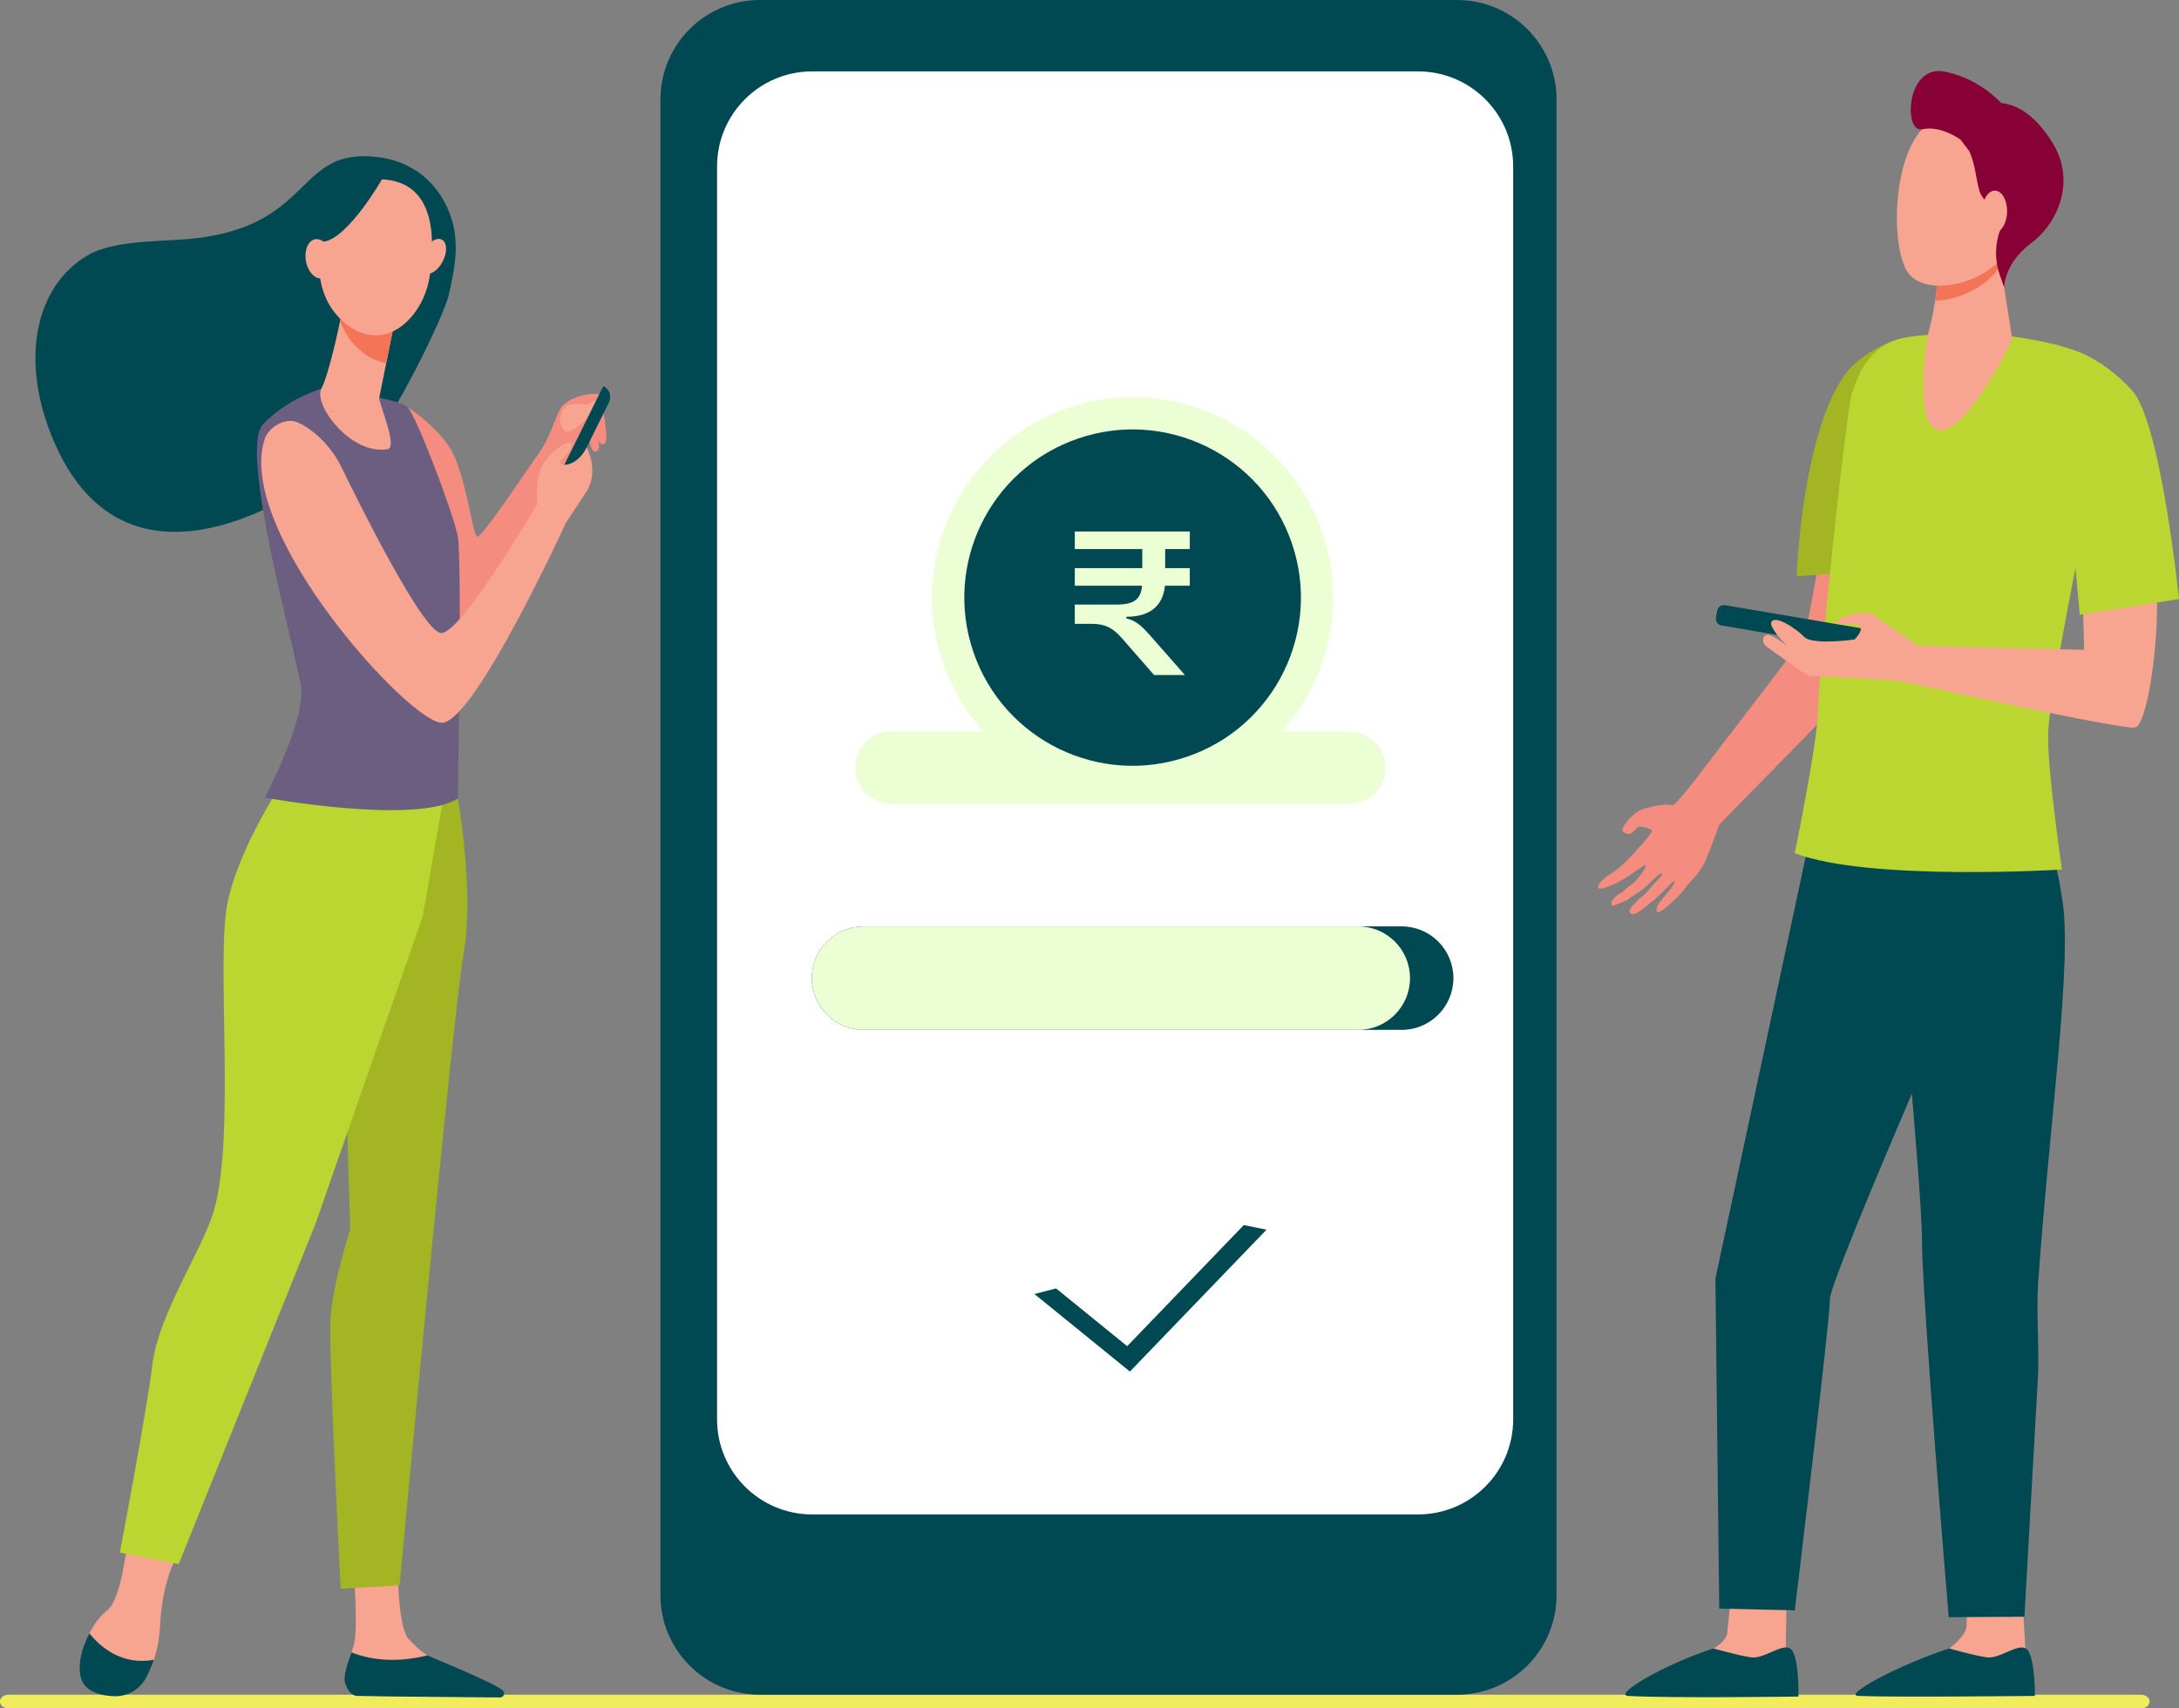 <svg width="468" height="367" viewBox="0 0 468 367" fill="none" xmlns="http://www.w3.org/2000/svg">
<rect x="0" y="0" width="468" height="367" fill="#808080" stroke="none"/>
<g clip-path="url(#clip0_35_172)">
<path d="M1.827 364.053C0.818 364.053 0 364.712 0 365.526C0 366.341 0.818 367 1.827 367H459.793C460.838 367 461.687 366.35 461.693 365.548C461.693 365.539 461.693 365.526 461.693 365.517C461.699 364.709 460.845 364.053 459.793 364.053H1.827Z" fill="#F1EC5D"/>
<path d="M85.841 95.301L87.58 87.508C87.58 87.508 93.273 91.066 96.593 96.148C99.912 101.231 101.496 114.782 102.444 115.292C103.393 115.799 113.898 99.858 115.737 97.346C118.011 94.237 118.859 90.671 120.281 87.961C121.704 85.251 126.716 84.327 128.613 84.667C130.51 85.005 126.008 92.934 126.008 92.934C126.008 92.934 114.624 112.415 110.828 123.088C107.031 133.761 95.173 138.841 93.277 137.319C91.374 135.787 85.841 95.301 85.841 95.301Z" fill="#F48C7F"/>
<path d="M120.406 89.446C120.406 89.446 120.88 87.396 122.157 86.976C123.434 86.557 125.659 86.931 125.801 86.976C125.944 87.022 128.403 85.719 128.403 85.719L126.367 89.449C126.367 89.449 122.391 94.064 121.066 92.339C119.743 90.613 120.406 89.446 120.406 89.446Z" fill="#F7A491"/>
<path d="M129.115 85.889C129.115 85.889 130.55 93.083 130.188 94.59C129.823 96.103 128.908 95.292 128.735 94.964C128.03 93.612 127.534 88.997 127.534 88.997L129.115 85.889Z" fill="#F48C7F"/>
<path d="M126.02 91.871C126.02 91.871 126.704 96.334 127.409 96.859C127.865 97.2 128.449 96.999 128.641 96.097C128.829 95.195 127.726 89.695 127.726 89.695L126.02 91.871Z" fill="#F48C7F"/>
<path d="M121.838 104.534L119.455 103.388L129.577 82.939C130.893 83.57 131.44 85.132 130.799 86.429L121.838 104.534Z" fill="#004852"/>
<path d="M96.404 63.257C97.833 56.862 99.231 50.427 95.465 43.4C92.419 37.716 87.152 34.444 81.051 33.73C63.776 31.709 67.466 47.596 43.322 51.032C35.82 52.101 25.056 51.205 18.791 54.878C7.481 61.514 4.122 77.594 11.624 94.936C29.993 137.401 77.96 97.838 83.528 89.477C87.674 83.261 95.483 67.374 96.404 63.257Z" fill="#004852"/>
<path d="M27.315 331.49C27.315 331.49 26.084 343.791 22.922 346.049C19.761 348.309 15.545 356.664 17.652 361.182C18.311 362.595 19.627 363.409 21.129 363.865C25.573 365.214 30.297 362.944 32.191 358.76C33.248 356.424 34.175 353.307 34.361 349.382C34.835 339.386 37.996 334.306 37.996 334.306L27.315 331.49Z" fill="#F7A491"/>
<path d="M75.911 336.524C75.911 336.524 76.908 348.938 76.099 352.97C75.668 355.13 73.254 359.578 74.361 361.61C75.467 363.643 76.731 364.15 76.731 364.15L105.417 364.603C106.98 364.627 105.946 363.64 104.688 362.728C102.627 361.237 100.961 360.252 94.374 357.12C93.945 356.916 92.38 355.938 91.814 355.601C90.383 354.741 88.948 353.392 87.711 352.037C85.65 349.783 85.471 338.851 85.471 338.851L75.911 336.524Z" fill="#F7A491"/>
<path d="M98.332 171.528C98.332 171.528 101.946 191.683 99.572 204.896C97.201 218.109 85.817 340.58 85.817 340.58L73.166 341.282C73.166 341.282 70.515 290.123 70.989 283.01C71.464 275.895 75.218 263.988 75.218 263.988L73.959 222.685L89.924 168.42L98.332 171.528Z" fill="#A3B523"/>
<path d="M61.15 167.29C61.15 167.29 51.189 182.028 48.818 194.223C46.447 206.418 50.559 243.903 45.997 259.884C43.529 268.536 34.166 281.895 32.744 293.076C31.321 304.256 25.737 333.541 25.737 333.541L38.382 336.005L67.77 262.867L90.82 196.763L96.727 162.718L61.15 167.29Z" fill="#BBD631"/>
<path d="M69.214 83.443C69.214 83.443 61.67 85.594 56.45 91.184C51.231 96.774 63.706 140.53 64.655 147.645C65.603 154.761 56.879 171.355 56.879 171.355C56.879 171.355 89.474 177.288 98.329 171.528C98.329 171.528 99.277 120.369 98.329 115.286C97.38 110.203 89.474 89.537 87.577 87.505C85.68 85.475 69.214 83.443 69.214 83.443Z" fill="#6C5E81"/>
<path d="M56.879 94.225C57.721 91.722 61.344 89.638 63.8 90.683C67.168 92.117 71.078 95.717 73.348 100.381C77.142 108.174 90.425 134.937 94.538 135.954C98.651 136.972 115.409 108.174 115.409 108.174C115.409 108.174 114.935 103.091 116.357 100.211C117.78 97.33 122.05 94.28 122.683 95.298C123.315 96.313 120.312 98.856 120.312 99.363C120.312 99.87 121.576 100.211 123.315 99.193C125.054 98.175 125.996 96.121 125.996 96.121C125.996 96.121 128.847 101.225 125.844 105.801C122.841 110.376 121.576 112.239 121.576 112.239C121.576 112.239 102.128 154.758 95.012 155.265C88.386 155.742 50.219 114.052 56.879 94.225Z" fill="#F7A491"/>
<path d="M73.607 66.119C73.607 66.119 73.537 66.502 73.415 67.152C72.828 70.269 70.564 80.608 69.032 83.449C67.184 86.885 75.361 97.838 83.23 96.501C85.574 96.103 81.248 86.436 81.458 85.412C81.856 83.452 82.394 80.775 82.948 78.035C83.258 76.489 83.574 74.921 83.872 73.444C84.714 69.255 85.401 65.831 85.401 65.831L73.607 66.119Z" fill="#F7A491"/>
<path d="M73.415 67.152C73.537 66.502 73.607 66.119 73.607 66.119L85.401 65.831C85.401 65.831 84.714 69.258 83.872 73.444C83.577 74.912 83.264 76.47 82.954 78.008C81.133 77.743 79.23 76.874 77.321 75.231C75.242 73.441 73.877 71.29 73.056 68.996C73.202 68.267 73.324 67.635 73.415 67.152Z" fill="#F47458"/>
<path d="M80.701 38.512C80.701 38.512 75.892 39.168 72.406 43.597C68.922 48.027 65.165 61.726 73.822 69.176C82.48 76.625 91.033 68.194 92.301 59.253C93.568 50.315 93.31 38.19 80.701 38.512Z" fill="#F7A491"/>
<path d="M95.07 56.2C94.037 58.175 92.301 59.268 91.194 58.642C90.088 58.017 90.03 55.908 91.064 53.933C92.097 51.959 93.833 50.865 94.936 51.491C96.043 52.117 96.103 54.225 95.07 56.2Z" fill="#F7A491"/>
<path d="M82.166 38.305C82.166 38.305 74.74 51.333 69.427 51.934C64.114 52.536 63.417 59.46 63.417 59.46C63.417 59.46 65.317 43.509 70.576 40.432C75.835 37.354 82.166 38.305 82.166 38.305Z" fill="#004852"/>
<path d="M71.163 55.036C71.594 57.351 70.725 59.472 69.223 59.776C67.719 60.08 66.15 58.451 65.719 56.136C65.287 53.821 66.156 51.7 67.661 51.397C69.159 51.096 70.731 52.724 71.163 55.036Z" fill="#F7A491"/>
<path d="M33.051 356.564C26.16 357.797 21.573 353.836 19.187 350.87C17.436 354.231 16.363 358.426 17.649 361.185C18.782 363.615 21.874 364.281 24.485 364.375C27.245 364.475 29.829 363.053 31.197 360.693C31.838 359.587 32.498 358.214 33.051 356.564Z" fill="#004852"/>
<path d="M91.811 355.601C84.224 357.515 78.616 356.215 75.479 354.969C74.671 357.223 73.597 360.049 74.166 361.68C74.862 363.676 75.853 364.293 76.731 364.314C83.662 364.494 102.113 364.573 107.399 364.639C108.138 364.649 108.545 363.801 108.071 363.245C106.758 361.711 92.377 355.941 91.811 355.601Z" fill="#004852"/>
<path d="M353.065 173.743C358.567 172.194 358.713 173.151 359.412 172.935C360.236 172.677 366.89 163.86 366.89 163.86C366.89 163.86 386.691 138.011 387.706 136.574L393.95 103.127L412.711 102.981C412.711 102.981 404.874 139.102 404.108 140.891C403.342 142.681 371.96 174.253 369.301 177.124C369.301 177.124 367.583 181.791 366.398 184.677C365.212 187.564 362.677 189.675 362.206 190.426C362.136 190.538 360.406 192.938 357.385 195.277C354.783 197.295 356.157 194.153 356.157 194.153C356.157 194.153 360.188 189.526 359.716 189.253C359.352 189.04 357.321 191.705 354.47 193.968C353.737 194.548 353.011 195.119 352.336 195.639C350.57 197.003 349.074 196.277 350.652 194.548C351.208 193.938 352.163 192.947 352.959 192.343C353.819 191.689 354.357 190.805 354.981 190.143C356.218 188.827 357.136 187.886 357.048 187.861C356.932 187.831 356.962 187.384 356.163 187.98C355.199 188.691 353.552 190.669 352.038 191.604C351.181 192.133 349.47 193.351 349.47 193.351C349.47 193.351 346.472 194.697 346.311 194.551C345.448 193.749 347.165 192.251 348.445 191.686C349.023 190.909 350.868 189.678 350.868 189.678C350.868 189.678 353.926 186.339 353.388 185.874C353.16 185.677 351.005 187.485 348.564 188.916C346.296 190.243 343.743 191.212 343.351 190.799C342.688 190.097 345.013 188.353 345.013 188.353C345.013 188.353 346.719 187.22 347.251 186.798C347.874 186.306 349.606 184.68 349.606 184.68C349.606 184.68 355.333 178.735 354.789 178.334C354.248 177.93 352.47 177.386 351.968 177.626C351.467 177.863 350.837 178.783 350.333 179.023C349.831 179.263 348.916 179.145 348.497 178.549C348.077 177.957 349.944 175.873 349.944 175.873C349.944 175.873 351.479 174.19 353.065 173.743Z" fill="#F48C7F"/>
<path d="M383.715 342.649C383.715 342.649 383.542 354.188 383.548 354.212C383.794 355.677 385.6 359.298 385.6 360.629C385.6 365.633 362.85 356.382 367.948 354.164C368.41 353.963 370.827 352.444 370.978 350.743C371.213 348.118 371.805 342.81 371.805 342.81L383.715 342.649Z" fill="#F7A491"/>
<path d="M368.003 354.115C368.003 354.115 373.343 355.646 376.079 356.029C378.815 356.412 382.42 353.188 384.356 354.06C386.484 355.017 386.271 364.451 386.271 364.451C386.271 364.451 358.959 364.843 349.707 364.317C346.363 364.126 357.081 357.682 368.003 354.115Z" fill="#004852"/>
<path d="M434.338 342.649C434.338 342.649 435.007 354.188 435.01 354.212C435.256 355.677 436.22 359.298 436.22 360.629C436.22 365.633 413.471 356.382 418.568 354.164C419.03 353.963 422.164 351.311 422.316 349.61C422.55 346.985 422.426 342.81 422.426 342.81L434.338 342.649Z" fill="#F7A491"/>
<path d="M418.626 354.115C418.626 354.115 423.967 355.646 426.702 356.029C429.438 356.412 433.046 353.188 434.98 354.06C437.11 355.017 437.053 364.317 437.053 364.317C437.053 364.317 406.549 364.642 399.111 364.317C395.767 364.171 407.704 357.682 418.626 354.115Z" fill="#004852"/>
<path d="M398.284 176.058L388.667 180.12L368.434 274.673L369.255 345.557L385.475 345.927C385.475 345.927 393.019 283.922 393.019 279.118C393.019 274.312 427.961 195.028 427.961 195.028L398.284 176.058Z" fill="#004852"/>
<path d="M405.71 181.262C405.71 181.262 412.796 254.114 412.796 266.391C412.796 278.672 418.541 347.401 418.541 347.401L434.8 347.31C434.8 347.31 435.974 326.359 437.715 295.539C437.989 290.712 437.363 280.975 437.715 275.977C440.244 240.035 445.248 206.203 442.859 192.792C442.476 190.632 441.752 184.987 440.345 183.562C429.694 172.786 405.71 181.262 405.71 181.262Z" fill="#004852"/>
<path d="M385.876 123.768L405.549 122.48C405.549 122.48 406.519 105.272 406.519 97.063C406.519 87.104 409.619 72.421 408.406 72.697C405.005 73.472 399.129 76.537 396.4 80.256C386.961 93.123 385.876 123.768 385.876 123.768Z" fill="#A3B523"/>
<path d="M432.487 72.314C432.487 72.314 443.707 73.839 446.658 75.963C449.984 78.354 453.674 83.701 453.674 83.701C453.674 83.701 439.901 147.414 439.877 158.136C439.858 166.43 442.859 186.798 442.859 186.798C442.859 186.798 401.236 189.368 385.472 183.28C385.472 183.28 390.451 159.056 390.451 152.698C390.451 146.339 396.406 88.501 397.761 84.461C398.992 80.797 401.239 74.21 408.844 72.588C416.446 70.962 432.487 72.314 432.487 72.314Z" fill="#BBD631"/>
<path d="M429.423 55.161L432.198 72.952C432.198 72.952 422.058 94.137 416.003 92.299C410.923 90.759 414.048 72.013 414.048 72.013C414.048 72.013 416.817 61.948 415.988 56.911C415.158 51.873 429.423 55.161 429.423 55.161Z" fill="#F7A491"/>
<path d="M415.988 56.911C415.158 51.873 429.423 55.161 429.423 55.161L429.654 56.637C429.238 57.625 428.727 58.469 428.107 59.116C424.921 62.449 419.939 64.451 415.635 64.603C416.063 61.887 416.328 58.977 415.988 56.911Z" fill="#F47458"/>
<path d="M431.764 29.99C432.168 29.847 434.995 50.254 429.627 55.869C424.259 61.483 413.802 63.321 410.051 58.898C405.902 54.006 406.111 32.074 414.455 26.298C422.799 20.523 431.764 29.99 431.764 29.99Z" fill="#F7A491"/>
<path d="M417.632 15.382C424.082 16.661 428.262 20.492 429.797 22.127C432.724 22.464 436.706 24.038 440.819 30.652C445.871 38.788 442.141 47.799 436.256 52.223C430.371 56.646 430.45 61.729 430.45 61.729L429.523 59.11C428.836 57.108 428.557 54.988 428.785 52.888C428.921 51.627 429.201 50.266 429.736 49.145C431.153 46.192 426.696 44.23 425.447 41.772C424.487 39.879 424.438 35.553 422.924 32.423L421.116 30.035C421.116 30.035 416.939 26.875 412.857 27.769C408.768 28.665 409.358 13.745 417.632 15.382Z" fill="#880136"/>
<path d="M425.721 45.405C425.678 47.893 426.842 49.932 428.323 49.956C429.8 49.981 431.034 47.981 431.077 45.493C431.119 43.005 429.955 40.966 428.478 40.942C426.997 40.918 425.763 42.917 425.721 45.405Z" fill="#F7A491"/>
<path d="M403.877 137.124L403.61 138.643C403.47 139.424 402.713 139.95 401.914 139.813L369.741 134.359C368.942 134.223 368.407 133.481 368.547 132.701L368.817 131.181C368.957 130.401 369.714 129.875 370.513 130.012L402.686 135.465C403.482 135.599 404.017 136.343 403.877 137.124Z" fill="#004852"/>
<path d="M449.485 80.52C445.71 80.414 442.372 104.777 444.764 107.18C447.157 109.583 447.613 139.594 447.613 139.594L412.006 138.728L412.002 138.74C411.309 138.285 403.847 133.381 402.78 132.312C401.661 131.188 396.226 131.75 394.786 133.296C393.348 134.842 397.983 133.579 399.263 134.42C400.543 135.265 398.302 137.37 398.302 137.37C398.302 137.37 389.278 138.652 387.521 136.823C385.761 134.997 381.061 131.905 380.423 133.73C380.092 134.672 382.517 137.528 383.882 138.728C382.177 137.48 380.137 136.155 379.438 136.386C378.158 136.808 378.69 138.4 379.383 138.868C380.076 139.336 387.241 144.689 388.36 145.063C389.454 145.43 406.115 145.831 408.993 146.457C408.993 146.457 455.951 156.921 458.619 156.268C460.96 155.693 463.304 140.986 463.304 129.72C463.307 118.449 461.279 80.851 449.485 80.52Z" fill="#F7A491"/>
<path d="M444.588 74.96C444.588 74.96 451.157 76.44 457.942 83.902C464.112 90.686 468 128.687 468 128.687L446.692 132.059L444.989 113.679L439.296 105.272L444.588 74.96Z" fill="#BBD631"/>
<path d="M163.229 364.053H312.929C324.735 364.053 334.307 354.486 334.307 342.686V21.367C334.307 9.567 324.735 0 312.929 0H163.229C151.423 0 141.851 9.567 141.851 21.367V342.686C141.851 354.486 151.423 364.053 163.229 364.053Z" fill="#004852"/>
<path d="M324.997 304.903V35.762C324.997 24.481 315.847 15.336 304.561 15.336H174.443C163.156 15.336 154.007 24.481 154.007 35.762V304.903C154.007 316.184 163.156 325.329 174.443 325.329H304.561C315.847 325.329 324.997 316.184 324.997 304.903Z" fill="white"/>
<path d="M289.812 172.689H191.441C187.149 172.689 183.668 169.21 183.668 164.92C183.668 160.63 187.149 157.152 191.441 157.152H289.809C294.101 157.152 297.585 160.63 297.585 164.92C297.585 169.21 294.104 172.689 289.812 172.689Z" fill="#ECFFD4"/>
<path d="M283.988 114.377C291.727 136.86 279.763 161.353 257.269 169.089C234.775 176.824 210.269 164.866 202.533 142.383C194.794 119.901 206.758 95.407 229.252 87.675C251.746 79.94 276.252 91.895 283.988 114.377Z" fill="#ECFFD4"/>
<path d="M277.437 116.629C283.93 135.496 273.893 156.049 255.017 162.538C236.143 169.028 215.576 158.996 209.083 140.129C202.591 121.262 212.628 100.709 231.504 94.219C250.381 87.733 270.945 97.765 277.437 116.629Z" fill="#004852"/>
<path d="M254.484 145H247.86L240.868 136.996C239.074 134.972 237.418 134.006 234.382 134.006H230.84V129.866H239.948C243.398 129.866 245.054 128.808 245.284 125.818H230.84V122.046H245.33V117.952H230.84V114.18H255.542V117.952H250.252V122.046H255.542V125.818H250.206C249.792 129.958 247.216 132.488 241.926 132.488V132.856C244.042 133.316 245.284 134.604 246.848 136.306L254.484 145Z" fill="#ECFFD4"/>
<path d="M301.041 221.238H185.483C179.34 221.238 174.361 216.262 174.361 210.122C174.361 203.982 179.34 199.008 185.483 199.008H301.041C307.184 199.008 312.16 203.985 312.16 210.122C312.16 216.259 307.181 221.238 301.041 221.238Z" fill="#004852"/>
<path d="M302.84 210.122C302.84 203.982 297.861 199.008 291.721 199.008H185.483C179.34 199.008 174.361 203.985 174.361 210.122C174.361 216.259 179.34 221.238 185.483 221.238H291.721C297.861 221.238 302.84 216.259 302.84 210.122Z" fill="#ECFFD4"/>
<path d="M242.677 294.639L222.171 277.98L226.819 276.777L242.094 289.185L267.138 263.171L272.02 264.159L242.677 294.639Z" fill="#004852"/>
</g>
<defs>
<clipPath id="clip0_35_172">
<rect width="468" height="367" fill="white"/>
</clipPath>
</defs>
</svg>
